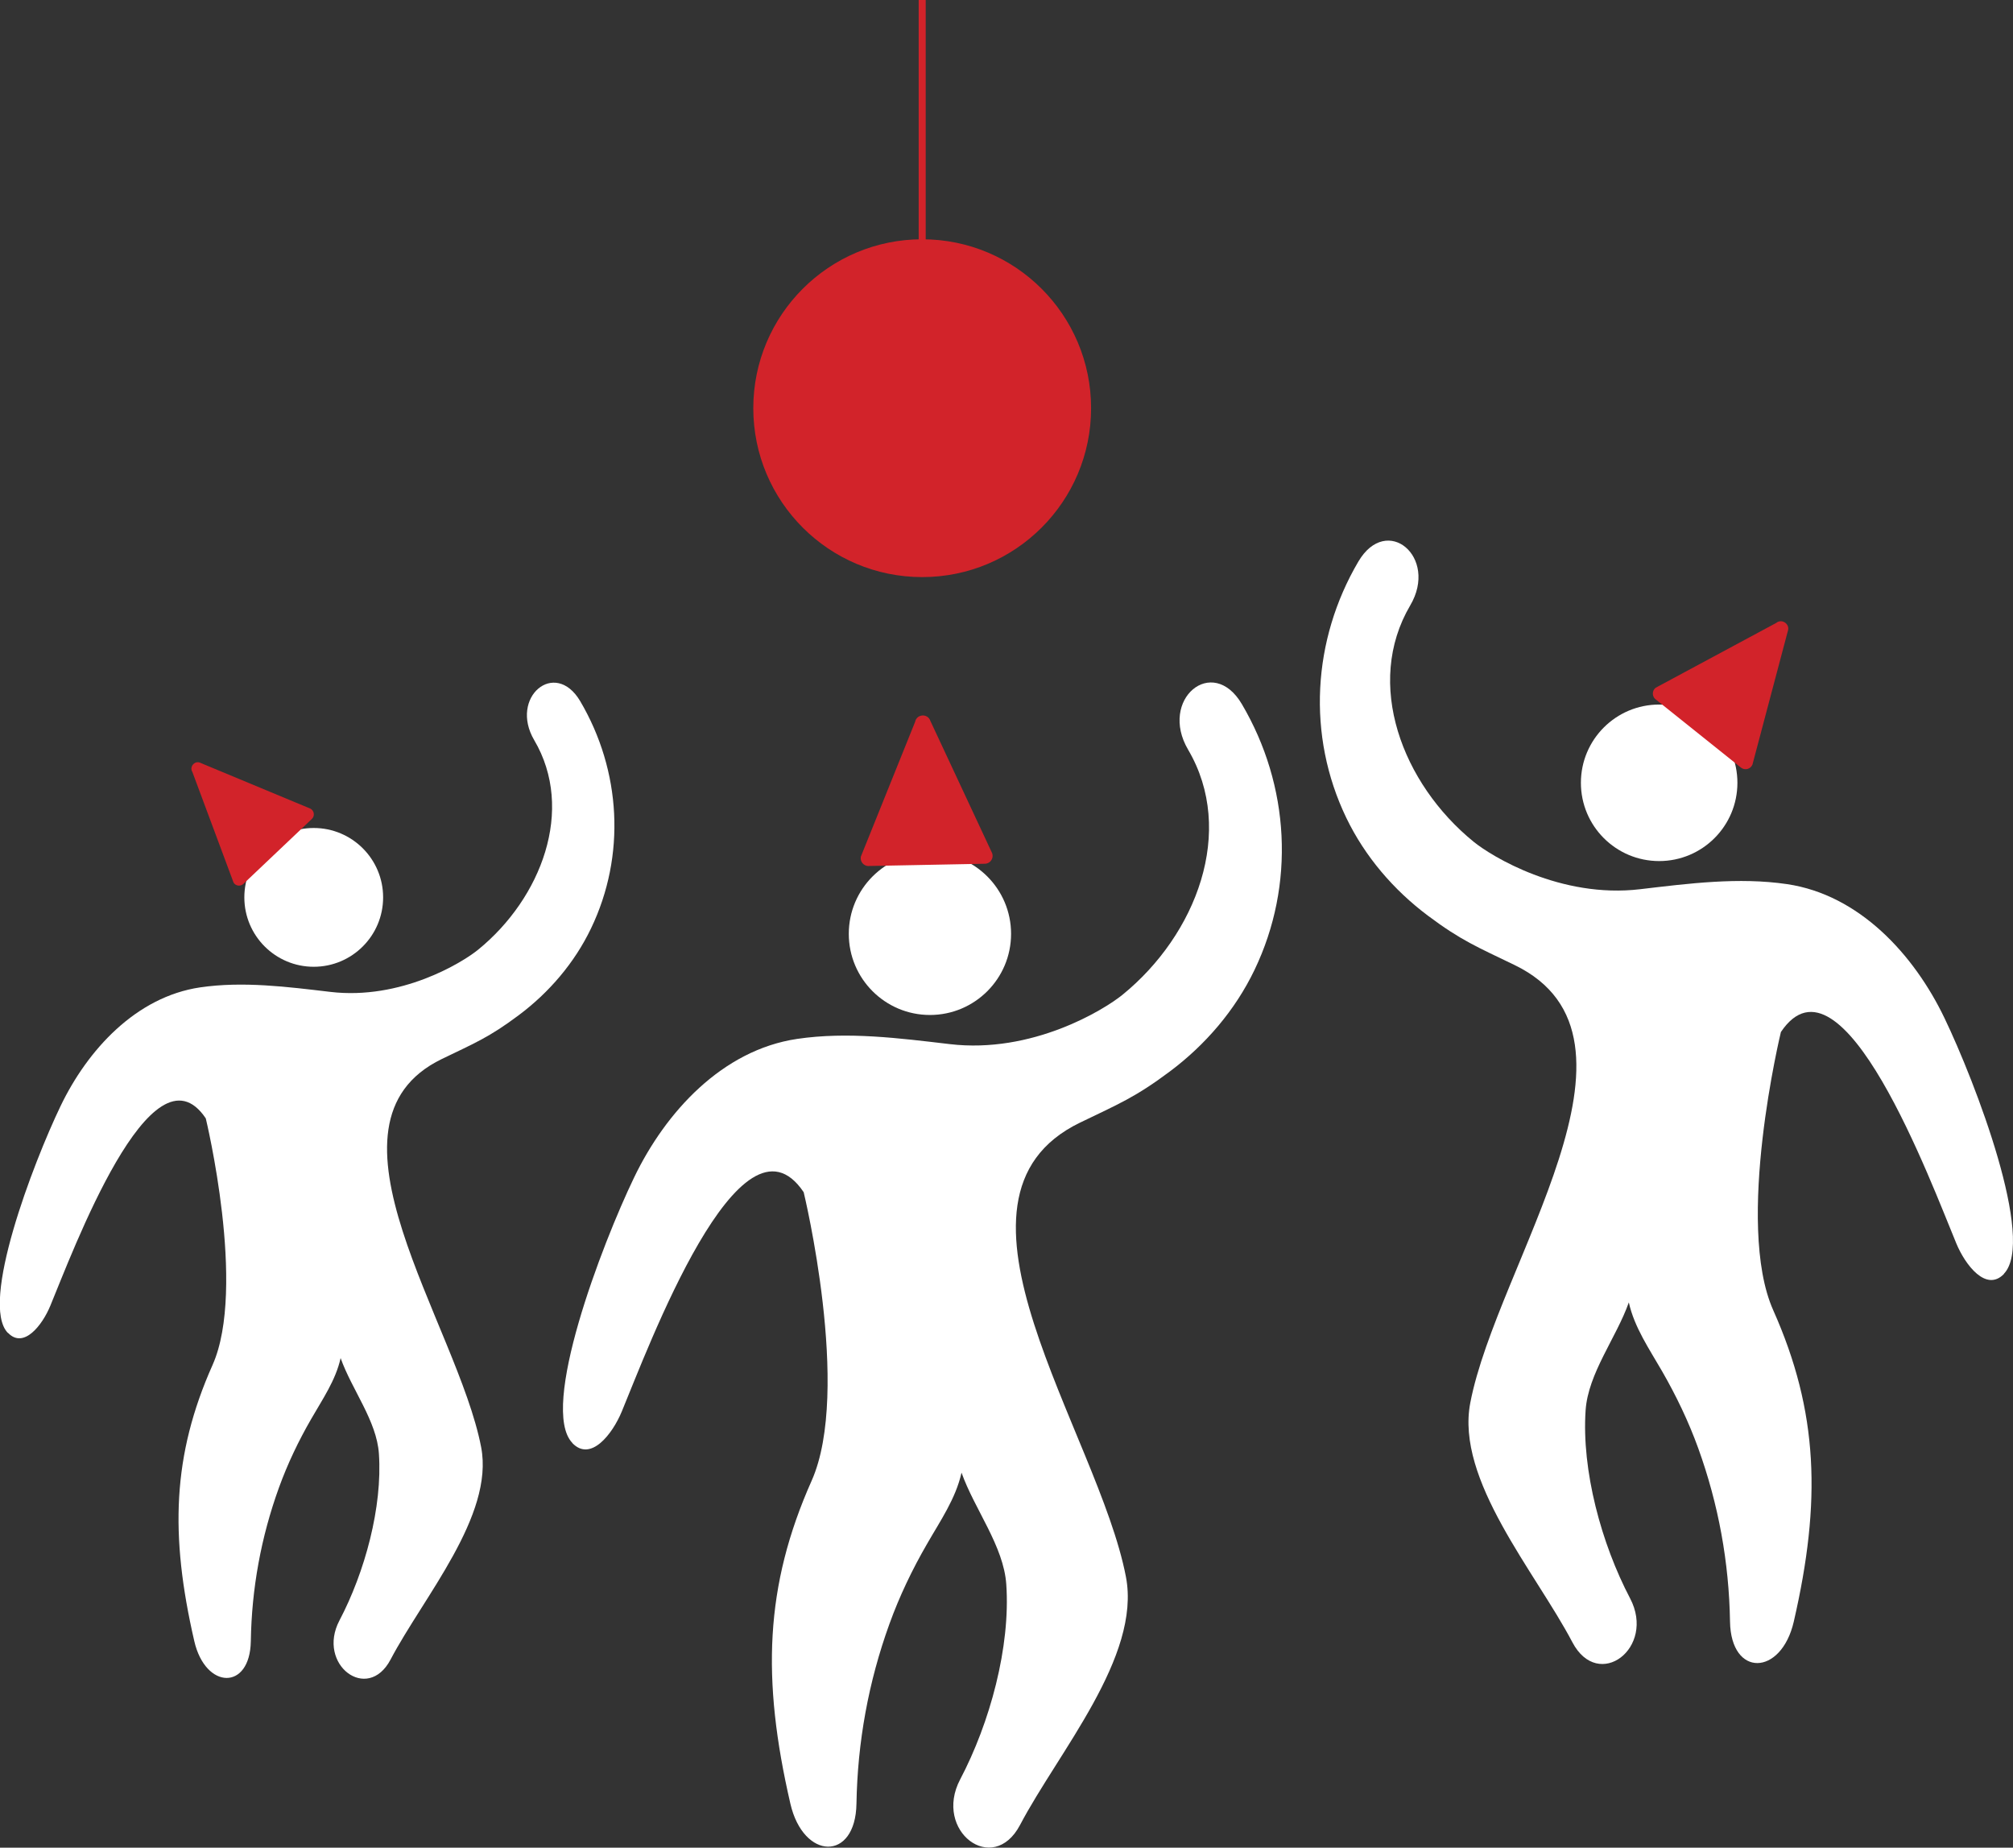 <?xml version="1.0" encoding="UTF-8"?>
<svg id="Layer_2" data-name="Layer 2" xmlns="http://www.w3.org/2000/svg" viewBox="0 0 286.04 262.54">
  <rect x="0" y="0" width="286.04" height="262.54" fill="#333333" stroke="none"/>
  <defs>
    <style>
      .cls-1, .cls-2 {
        stroke-width: 0px;
      }

      .cls-1, .cls-3 {
        fill: #d2232a;
      }

      .cls-2 {
        fill: #fff;
      }

      .cls-3 {
        stroke: #d2232a;
        stroke-miterlimit: 10;
      }
    </style>
  </defs>
  <g id="Layer_1-2" data-name="Layer 1">
    <g>
      <g>
        <g>
          <circle class="cls-2" cx="235.76" cy="111.23" r="11.12"/>
          <path class="cls-2" d="M284.76,181.01c-2.52,2.62-5.49-1.24-6.77-4.32-3.55-8.53-16.27-42.93-24.93-30.05,0,0-6.59,27.18-1.09,39.53,6.43,14.43,6.85,27.18,2.92,44.25-1.79,7.76-8.93,7.94-9.06,0-.14-8.45-1.64-16.67-4.51-24.62-1.38-3.82-3.14-7.48-5.16-10.99-1.79-3.11-3.92-6.19-4.71-9.75-1.77,5.02-5.78,10.06-6.14,15.33-.58,8.56,2.24,18.96,6.32,26.72,3.7,7.04-4.5,13.28-8.2,6.24-5.26-10.01-16.61-23.05-14.51-34.01,3.79-19.76,27.67-51.87,6.29-62.22-5.28-2.56-7.57-3.46-12.32-7.02-4.87-3.65-8.94-8.4-11.59-13.9-5.62-11.68-4.83-25.27,1.72-36.41,4.04-6.85,11.41-.63,7.37,6.23-6.55,11.13-1.15,25.32,9,33.58,2.55,2.08,12.37,8.09,23.66,6.75,6.89-.81,14-1.74,20.9-.72,10.25,1.52,18.01,9.99,22.34,19,4.41,9.17,13,31.64,8.46,36.36Z"/>
        </g>
        <g>
          <circle class="cls-2" cx="132.14" cy="132.69" r="11.53"/>
          <path class="cls-2" d="M81.33,205.05c2.61,2.72,5.7-1.29,7.02-4.48,3.68-8.85,16.87-44.52,25.85-31.17,0,0,6.83,28.18,1.13,41-6.66,14.96-7.11,28.18-3.02,45.89,1.86,8.05,9.26,8.23,9.39,0,.15-8.76,1.7-17.29,4.68-25.53,1.43-3.96,3.25-7.76,5.36-11.4,1.85-3.23,4.07-6.42,4.89-10.11,1.84,5.2,6,10.44,6.36,15.89.61,8.87-2.32,19.66-6.56,27.71-3.83,7.3,4.66,13.77,8.51,6.47,5.46-10.39,17.23-23.91,15.05-35.27-3.93-20.49-28.7-53.8-6.53-64.53,5.48-2.65,7.85-3.59,12.78-7.28,5.05-3.78,9.28-8.71,12.02-14.42,5.82-12.11,5.01-26.21-1.79-37.76-4.18-7.11-11.84-.66-7.64,6.47,6.79,11.55,1.2,26.26-9.34,34.83-2.65,2.15-12.83,8.39-24.54,7-7.14-.84-14.52-1.8-21.68-.74-10.63,1.58-18.68,10.36-23.17,19.7-4.58,9.51-13.48,32.81-8.77,37.71Z"/>
        </g>
        <g>
          <circle class="cls-2" cx="44.58" cy="127.51" r="9.86"/>
          <path class="cls-2" d="M1.14,189.39c2.23,2.32,4.87-1.1,6-3.83,3.15-7.57,14.42-38.07,22.1-26.65,0,0,5.84,24.1.96,35.05-5.7,12.8-6.08,24.1-2.59,39.24,1.59,6.88,7.92,7.04,8.03,0,.12-7.49,1.45-14.78,4-21.83,1.23-3.39,2.78-6.63,4.58-9.75,1.58-2.76,3.48-5.49,4.18-8.65,1.57,4.45,5.13,8.92,5.44,13.59.52,7.59-1.99,16.81-5.61,23.7-3.28,6.24,3.99,11.77,7.27,5.54,4.67-8.88,14.73-20.44,12.87-30.16-3.36-17.52-24.54-46-5.58-55.17,4.69-2.27,6.71-3.07,10.92-6.22,4.32-3.23,7.93-7.45,10.27-12.33,4.98-10.36,4.28-22.41-1.53-32.28-3.58-6.08-10.12-.56-6.54,5.53,5.81,9.87,1.02,22.46-7.98,29.78-2.26,1.84-10.97,7.17-20.98,5.99-6.11-.72-12.41-1.54-18.53-.64-9.09,1.35-15.97,8.86-19.81,16.85-3.91,8.14-11.52,28.06-7.5,32.24Z"/>
        </g>
      </g>
      <path class="cls-1" d="M123.44,123.05l16.51-.32c.76-.01,1.28-.76,1.04-1.48l-8.79-18.82c-.37-1.1-1.95-.99-2.17.15l-7.71,19.15c-.13.7.41,1.34,1.12,1.33Z"/>
      <path class="cls-1" d="M235.26,99.37l12.12,9.7c.56.44,1.38.22,1.64-.44l5.01-18.91c.4-1.01-.81-1.89-1.65-1.2l-17.13,9.21c-.52.43-.51,1.22,0,1.64Z"/>
      <path class="cls-1" d="M34.59,125.59l9.72-9.22c.45-.42.35-1.16-.18-1.46l-15.57-6.48c-.82-.46-1.71.47-1.22,1.27l5.85,15.71c.3.49.98.58,1.4.18Z"/>
      <circle class="cls-1" cx="131.04" cy="58" r="24"/>
      <line class="cls-3" x1="131.04" y1="40" x2="131.04"/>
    </g>
  </g>
</svg>